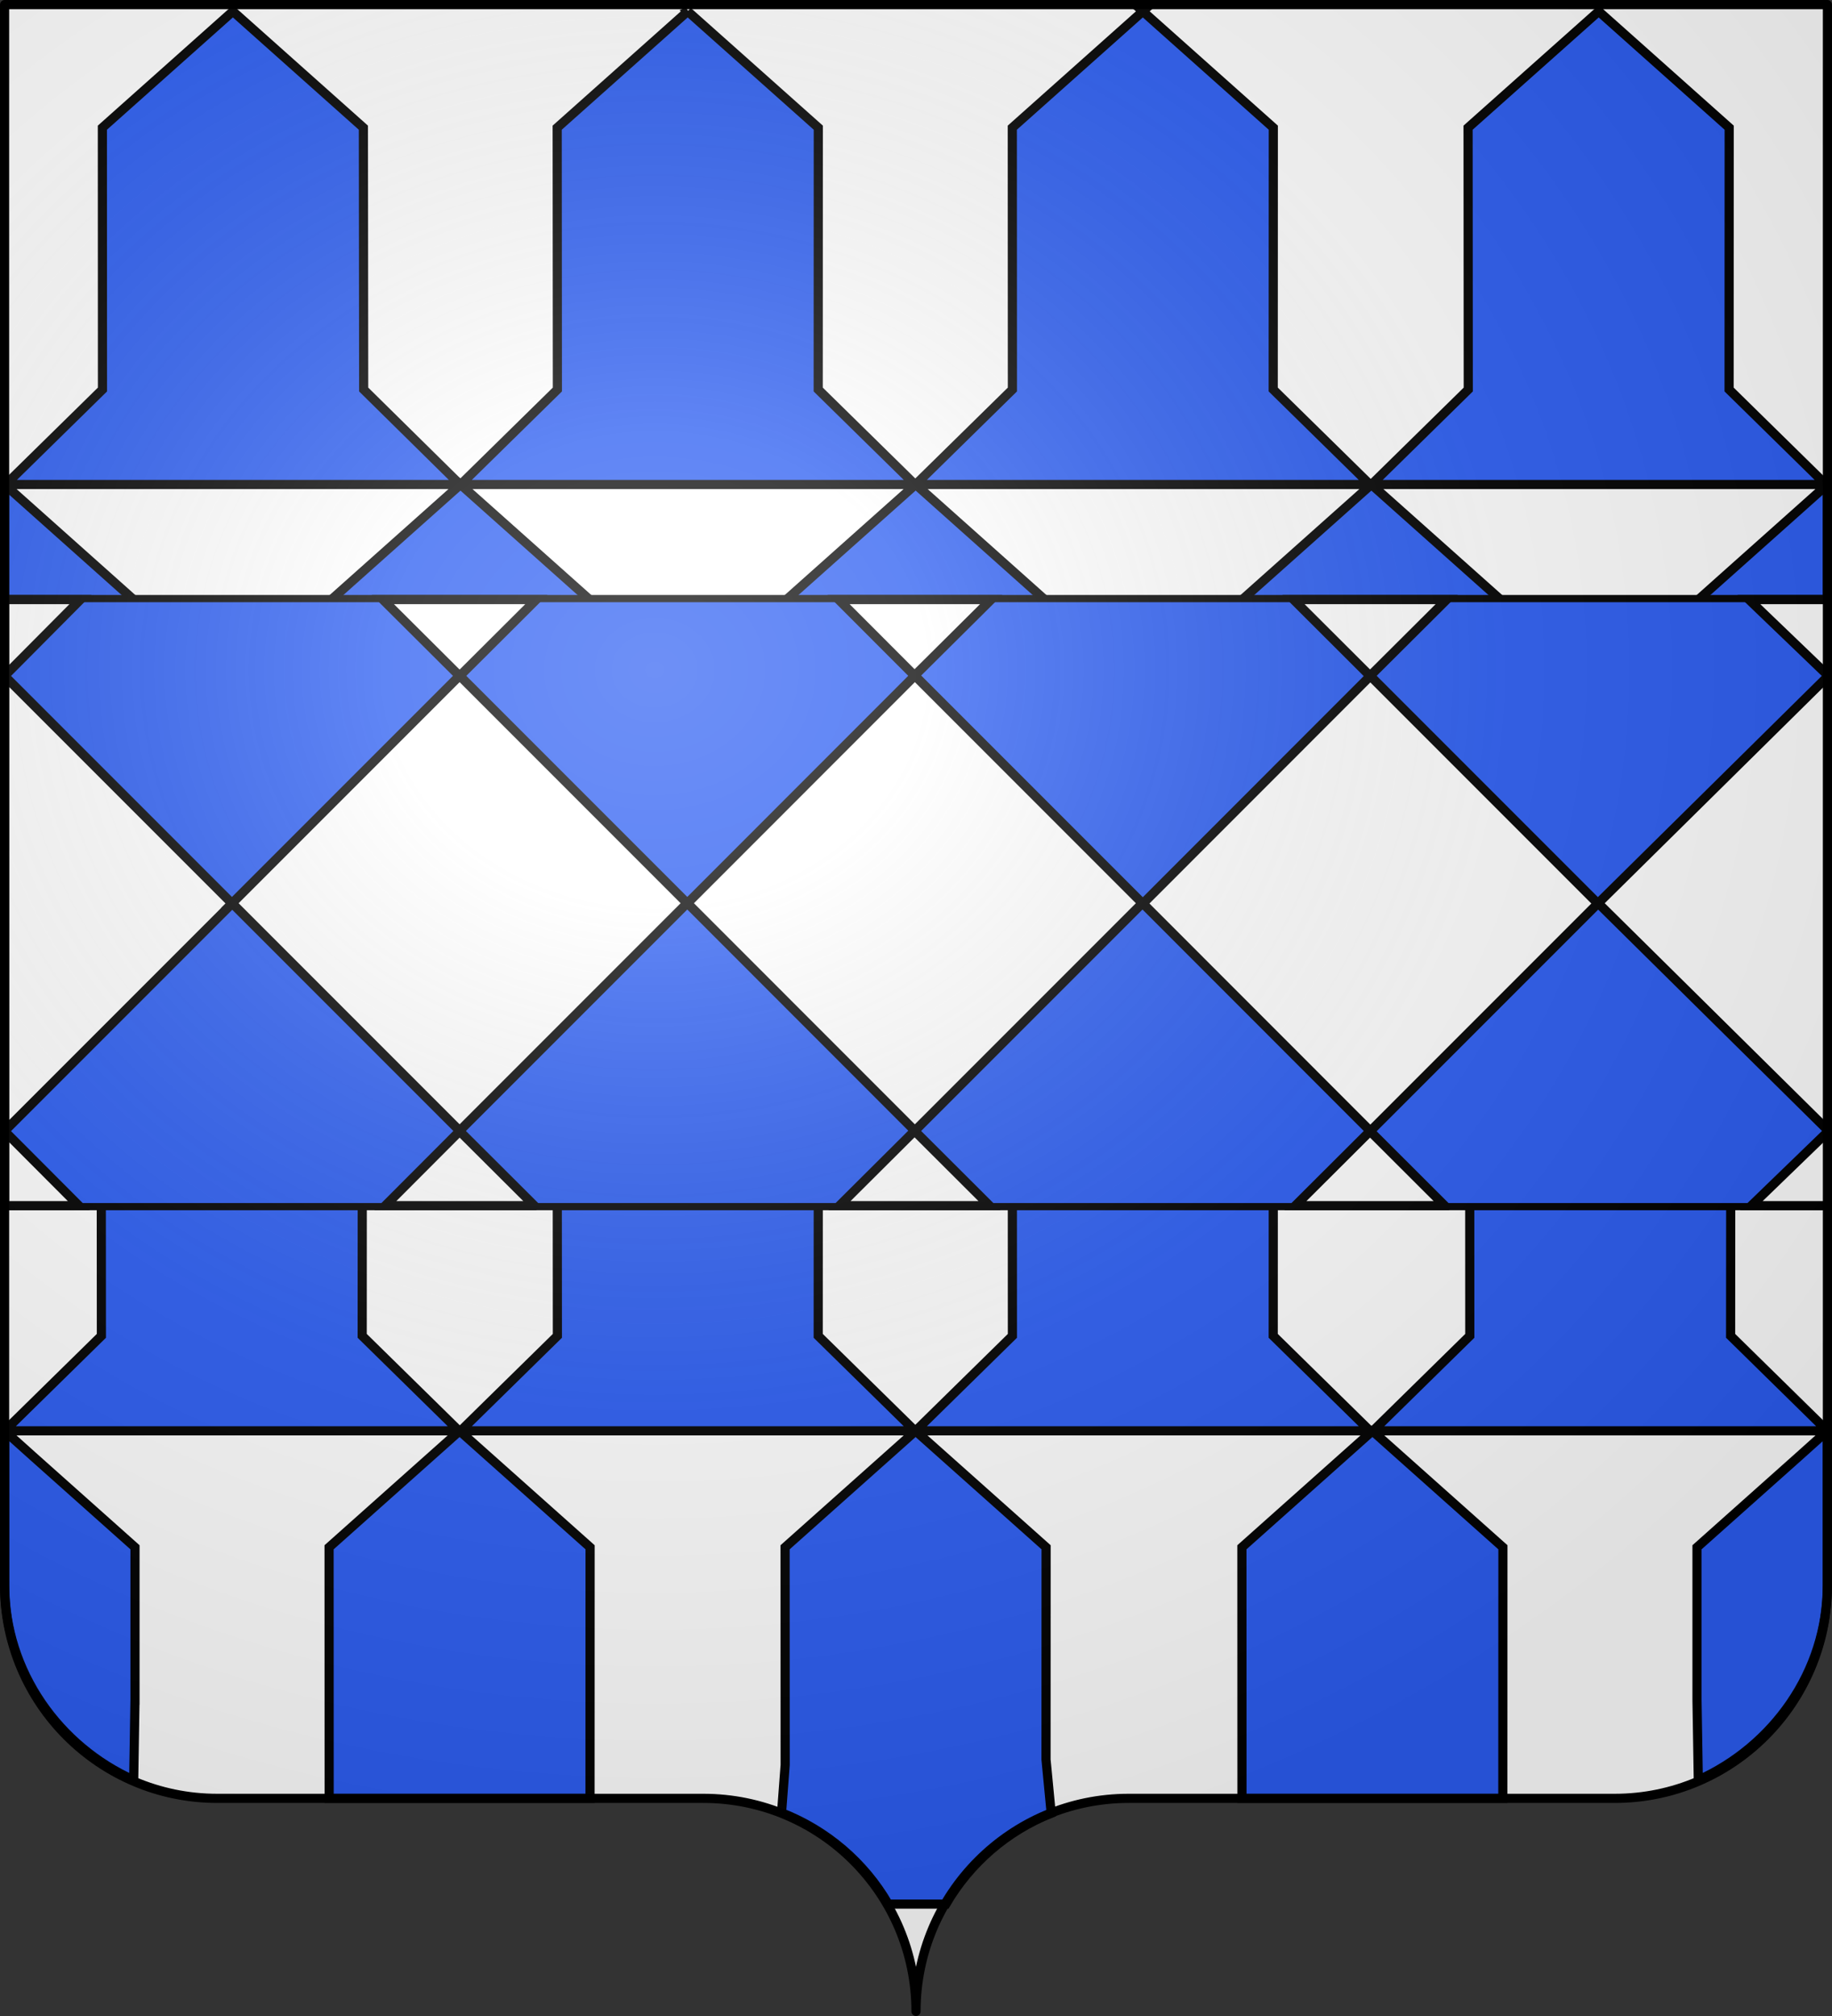 <svg xmlns="http://www.w3.org/2000/svg" xmlns:xlink="http://www.w3.org/1999/xlink" height="660" width="600" version="1.0"><rect width="100%" height="100%" fill="#333333" stroke="none"/><defs><radialGradient r="300" fy="200.448" fx="285.186" cy="200.448" cx="285.186" gradientTransform="matrix(1.551 0 0 1.35 -152.894 151.099)" gradientUnits="userSpaceOnUse" id="b" xlink:href="#a"/><linearGradient id="a"><stop style="stop-color:white;stop-opacity:.314" offset="0"/><stop offset=".19" style="stop-color:white;stop-opacity:.251"/><stop style="stop-color:#6b6b6b;stop-opacity:.125" offset=".6"/><stop style="stop-color:black;stop-opacity:.125" offset="1"/></linearGradient></defs><g style="display:inline"><g style="fill:#fff"><g style="fill:#fff;stroke:none;display:inline"><path d="M375 860.862c0-38.504 31.203-69.753 69.65-69.753h159.2c38.447 0 69.65-31.25 69.65-69.754V203.862h-597v517.493c0 38.504 31.203 69.754 69.65 69.754h159.2c38.447 0 69.65 31.25 69.65 69.753z" style="fill:#fff;fill-opacity:1;fill-rule:nonzero;stroke:none;stroke-width:3;stroke-linecap:round;stroke-linejoin:round;stroke-miterlimit:4;stroke-dasharray:none;stroke-dashoffset:0;stroke-opacity:1;display:inline" transform="translate(-75 -202.362)"/></g></g></g><g style="display:inline"><path style="fill:#2b5df2;fill-opacity:1;fill-rule:evenodd;stroke:#000;stroke-width:2.996;stroke-linecap:butt;stroke-linejoin:miter;stroke-miterlimit:4;stroke-dasharray:none;stroke-opacity:1;display:inline" d="M76.271 3.705 33.529 41.8l.03 85.72-31.331 30.75v.343h148.43l-31.551-31.093-.094-85.72L76.272 3.705zm148.96 0L182.488 41.8l.062 85.72-31.675 31.093h148.773l-31.675-31.093.031-85.72-42.773-38.094zm149.053 0L331.54 41.8l.031 85.72-31.675 31.093H448.67l-31.675-31.093.031-85.72-42.742-38.094zm-74.387 154.907h-.03l-42.743 38.094.03 85.72-31.674 31.094H374.252l-31.675-31.094.032-85.72-42.712-38.094zm74.355 154.908-42.71 38.094.03 85.719-31.675 31.094H448.67l-31.675-31.094.031-85.72-42.742-38.093h-.032zM523.586 3.705 480.812 41.8l.063 85.72-31.675 31.093H597.816v-.156l-31.519-30.937.031-85.72-42.742-38.094zM150.813 158.612l-42.742 38.094.03 85.72-31.643 31.094H225.2l-31.643-31.094v-85.72l-42.743-38.094zM225.2 313.52l-42.71 38.094.061 85.719-31.675 31.094h148.773l-31.675-31.094.031-85.72-42.773-38.093h-.032zm223.938-154.908-42.742 38.094.062 85.72-31.675 31.094h148.773l-31.675-31.094v-85.72l-42.743-38.094zm-146.8 464.753h7.45c7.817-13.388 19.955-23.96 34.486-29.744l-1.69-17.589.026-69.48-42.743-38.094-42.742 38.094.026 71.248-1.185 15.667c14.762 5.765 27.081 16.301 34.955 29.898h11.416zM44.208 556.587l-.426 26.172C19.464 571.897 1.53 547.423 1.53 518.994v-50.536l9.266 8.314 33.414 29.78v50.035zM1.5 158.612V313.52h74.354l-31.644-31.094v-85.72L1.5 158.612zM75.852 313.52l-42.711 38.094.062 85.719L2.29 467.68l.923.747h147.089l-31.675-31.094.03-85.72-42.773-38.093h-.031zm74.667 154.938-42.743 38.094.025 82.196h85.437l.023-82.196-42.742-38.094zm405.27 88.129.427 26.172c24.319-10.862 42.254-35.336 42.254-63.765v-50.536l-9.266 8.314-33.414 29.78v50.035zm42.712-397.975V313.52h-74.355l31.644-31.094v-85.72l42.71-38.094zM524.147 313.52l42.711 38.094-.062 85.719 30.914 30.347-.923.747H449.698l31.675-31.094-.03-85.72 42.773-38.093h.03zM449.48 468.458l42.743 38.094-.025 82.196H406.76l-.023-82.196 42.742-38.094z"/><g style="display:inline"><g style="fill:#f7c5b4;stroke:#000;stroke-width:3;stroke-miterlimit:4;stroke-dasharray:none;display:inline"><path style="fill:#2b5df2;fill-opacity:1;fill-rule:nonzero;stroke:#000;stroke-width:2.36;stroke-linecap:round;stroke-linejoin:miter;stroke-miterlimit:4;stroke-dasharray:none;stroke-dashoffset:0;stroke-opacity:1;display:inline" d="M780.318 585.515v-597.64H581.253v597.64h199.065z" transform="rotate(-90 494.872 481.414)"/></g><path style="fill:#fff;fill-opacity:1;fill-rule:evenodd;stroke:#000;stroke-width:3;stroke-linecap:butt;stroke-linejoin:miter;stroke-miterlimit:4;stroke-dasharray:none;stroke-opacity:1;display:inline" d="M375.167-92.184v24.329l24.389-24.329h-24.39zm173.42 0 25.004 24.849v-24.849h-25.004zm-149 0 74.5 74.5 74.5-74.5h-149zm-24.42 173.505 24.389-24.474-24.39-24.341V81.32zm99.014-98.974-74.5 74.5 74.5 74.5 74.437-74.437 24.973 25.06V31.707l-24.973 25.078-74.437-74.438zm-99.014 248.046 24.483-24.546-24.483-24.6v49.146zM573.59 180.96l-24.91 24.887 24.91 25.086V180.96zm-99.41-49.488-74.5 74.47 74.5 74.5 74.5-74.5-74.5-74.47zM375.167 379.46l24.389-24.436-24.39-24.467v48.903zm198.424-49.503-25.004 25.067 25.004 25.107v-50.174zm-99.504-49.308-74.5 74.468 74.5 74.5 74.5-74.5-74.5-74.468zm-98.92 224.473h24.389l-24.39-25.215v25.215zm99.014-75.373-74.5 75.373H573.59v-26.013l-24.973 26.013-74.437-75.373z" transform="rotate(-90 431.781 338.097)"/></g></g><g style="display:inline"><path d="M76.5 203.862v517.491c0 38.505 31.203 69.755 69.65 69.755h159.2c38.447 0 69.65 31.25 69.65 69.754 0-38.504 31.203-69.754 69.65-69.754h159.2c38.447 0 69.65-31.25 69.65-69.755v-517.49h-597z" style="fill:url(#b);fill-opacity:1;fill-rule:evenodd;stroke:none;stroke-width:3;stroke-linecap:butt;stroke-linejoin:miter;stroke-miterlimit:4;stroke-dasharray:none;stroke-opacity:1;display:inline" transform="translate(-75 -202.362)"/></g><g style="display:inline"><path d="M375 860.862c0-38.504 31.203-69.753 69.65-69.753h159.2c38.447 0 69.65-31.25 69.65-69.754V203.862h-597v517.493c0 38.504 31.203 69.754 69.65 69.754h159.2c38.447 0 69.65 31.25 69.65 69.753z" style="fill:none;fill-opacity:1;fill-rule:nonzero;stroke:#000;stroke-width:3;stroke-linecap:round;stroke-linejoin:round;stroke-miterlimit:4;stroke-dasharray:none;stroke-dashoffset:0;stroke-opacity:1;display:inline" transform="translate(-75 -202.362)"/></g></svg>